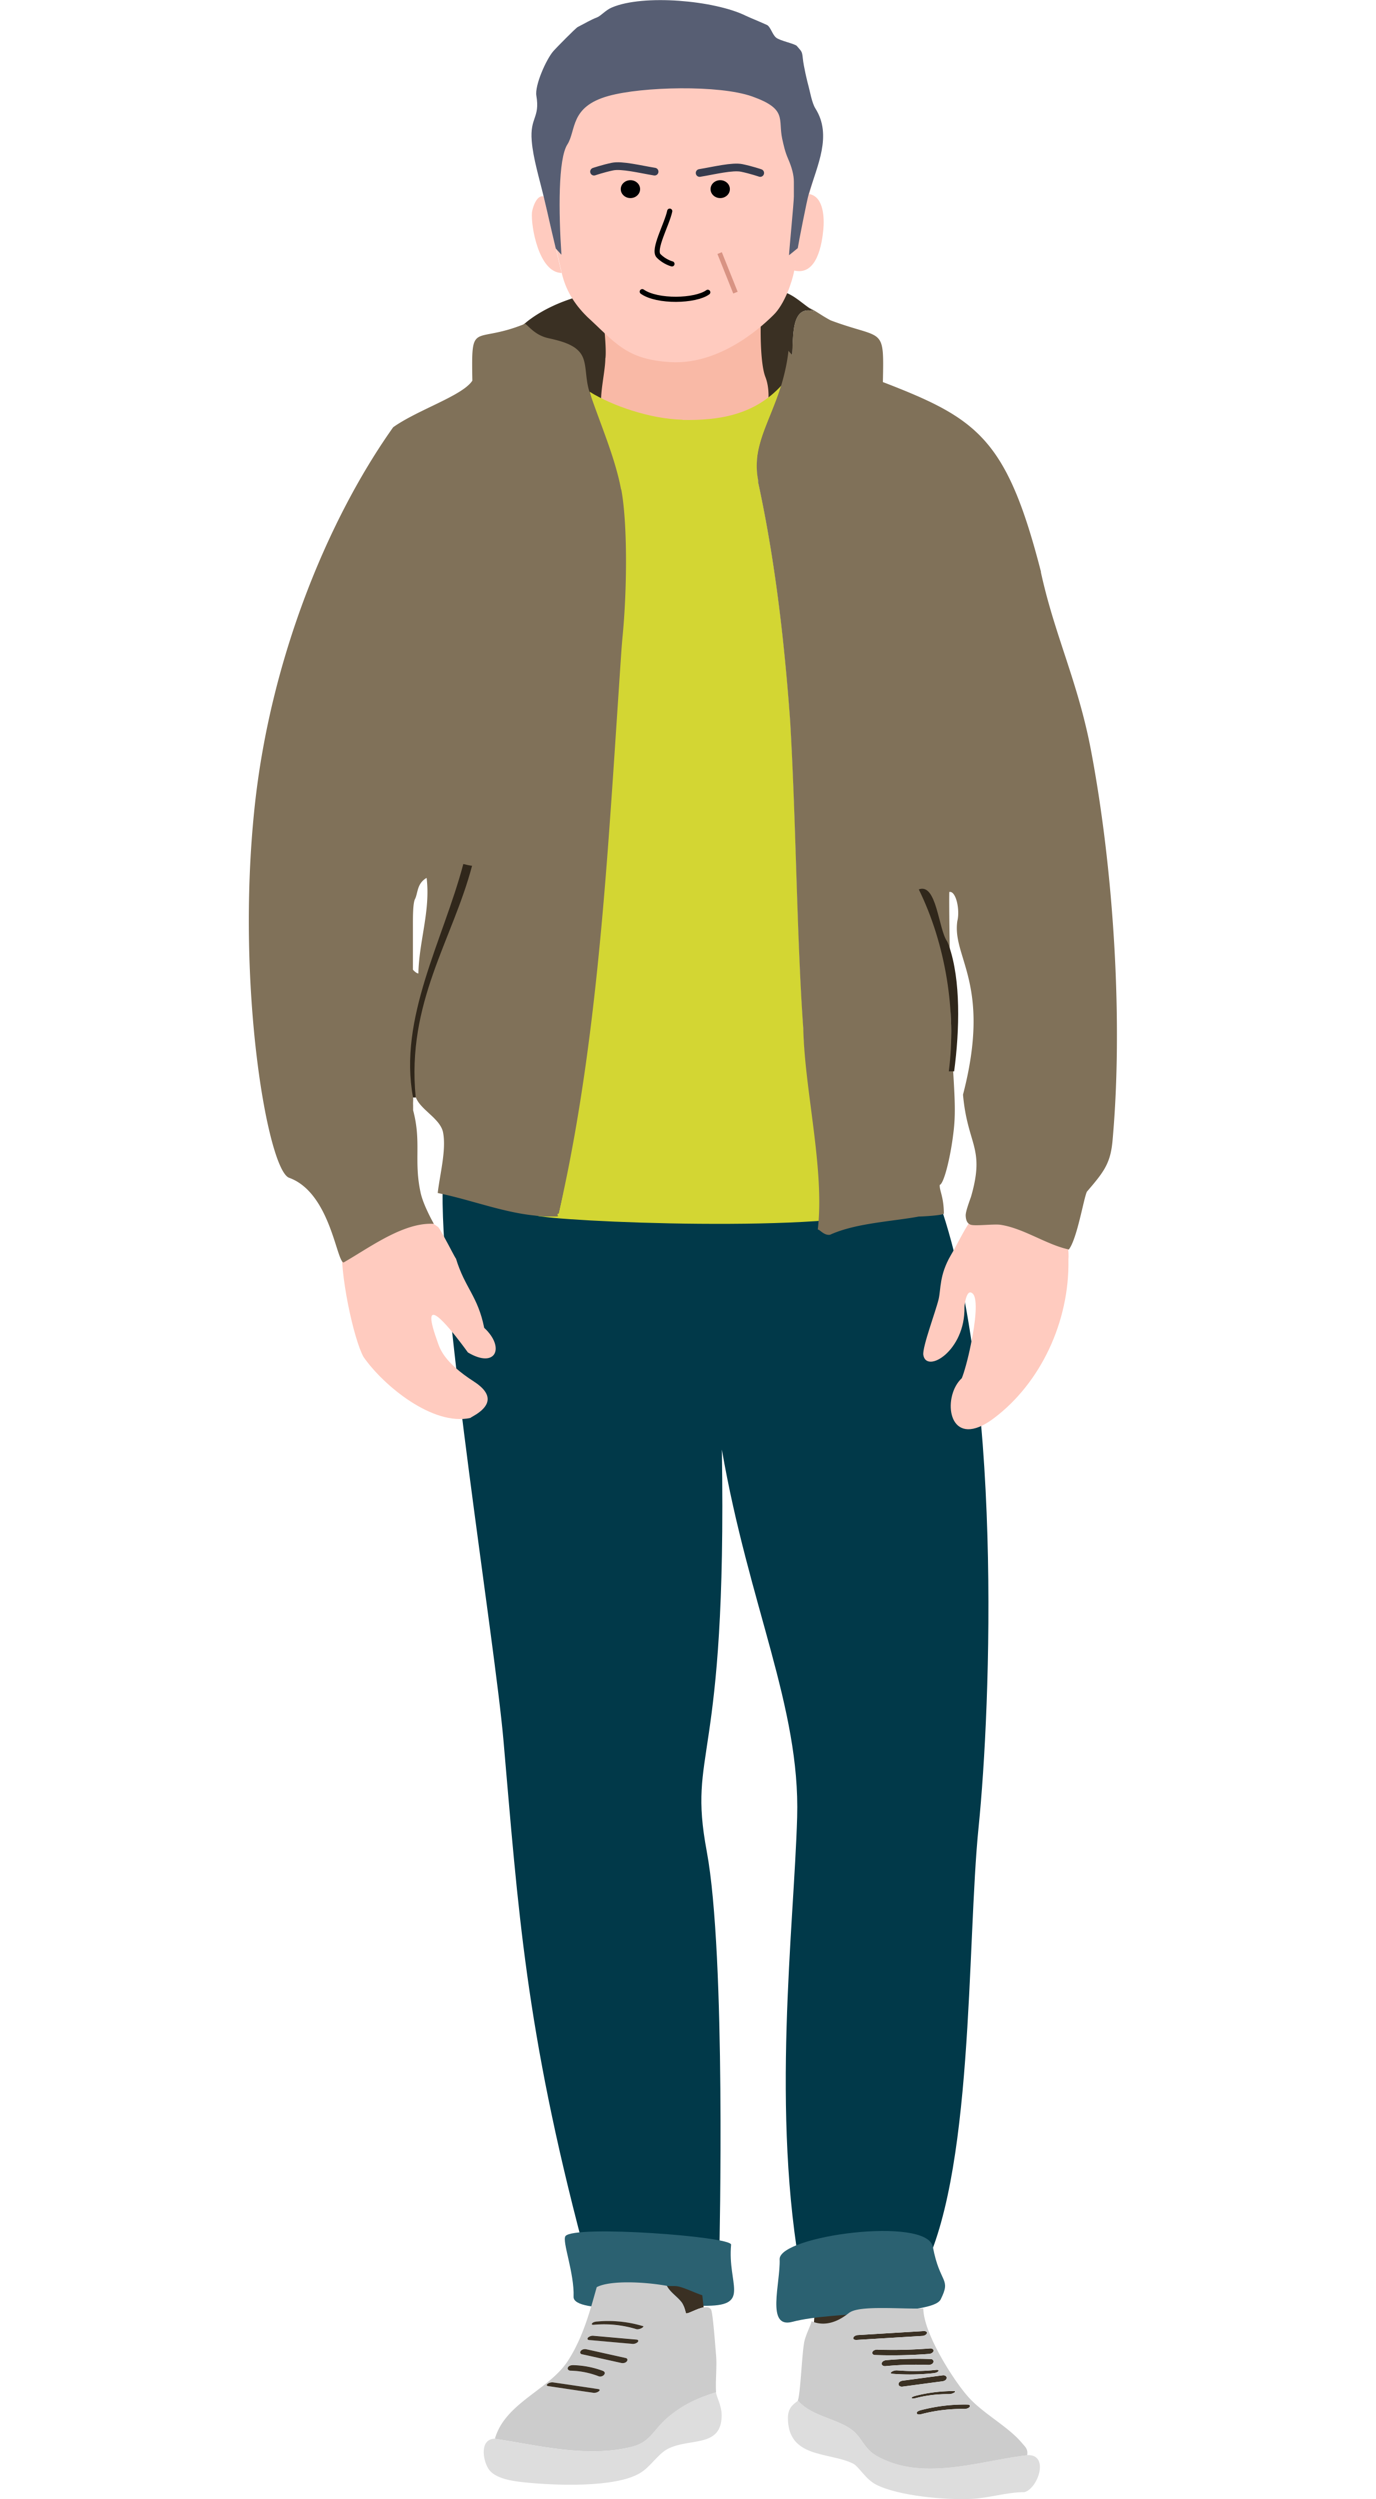 <svg xmlns="http://www.w3.org/2000/svg" width="87" height="158" fill="none"><path fill="#3A3023" d="M32.584 21.34c.169.26 1.905 4.486 5.325 6.06 4.317 1.99 10.507 1.385 10.579 1.508.052.085 1.495-6.567 1.606-6.482.071-1.242-.065-3.2 1.417-2.731a4 4 0 0 1-.37-.24c-.768-.54-1.385-1.223-2.484-1.054h-.02c.052.54-5.676-.553-10.182-.026-3.901.455-6.125 2.581-5.878 2.965z"/><path fill="#013949" d="M27.982 75.352c-.078 7.601 3.303 28.414 3.849 34.663.936 10.708 1.391 18.225 5.046 32.029l8.608.123s.43-18.531-.8-25.124c-1.228-6.593 1.288-5.032.956-25.397 1.71 9.851 4.961 16.288 4.76 23.245s-1.678 18.706.292 29.168c5.989.865 7.465-.11 7.465-.11 3.446-6.151 2.958-20.982 3.719-28.473.76-7.497 1.593-28.323-2.633-39.857-8.245 0-31.275-.26-31.275-.26z"/><path fill="#2B6171" d="M35.75 141.374c.54-.722 10.528.026 10.476.54-.234 2.496 1.235 3.829-1.49 3.862s-8.517.572-8.471-.572c.058-1.483-.742-3.524-.514-3.83"/><path fill="#3A3023" d="M54.054 146.186c-.352.065-2.29.221-2.562.202l-.026.429c.591.845 2.51-.364 2.594-.631zM42.162 144.514c.227.423.657.67.943 1.047.169.228.24.657.266.683.098.078.67-.293 1.118-.371l-.084-.761c-.449-.143-1.099-.468-1.522-.559-.26-.052-.52 0-.728-.039z"/><path fill="#CCC" d="M43.372 146.245s-.098-.456-.267-.683c-.286-.377-.715-.618-.942-1.047-1.49-.267-3.61-.351-4.435.085-.455 1.632-.89 3.199-1.808 4.636-1.183 1.853-3.979 2.665-4.629 4.948 2.828.435 5.858 1.222 8.7.5 1.118-.286 1.346-1.073 2.178-1.794.95-.82 1.918-1.275 3.108-1.639-.052-.657.059-1.606 0-2.328-.046-.494-.202-2.75-.325-2.919-.098-.137-.26-.156-.455-.124-.442.072-1.021.443-1.119.371zm-5.514 4.935a.53.53 0 0 1-.351.097c-.95-.143-1.905-.286-2.854-.422-.105-.013-.111-.072-.04-.137a.53.53 0 0 1 .352-.098c.949.143 1.905.287 2.854.423.104.013.11.072.04.137m.338-1.054a.36.36 0 0 1-.35.098 5.6 5.6 0 0 0-1.789-.351c-.104 0-.202-.098-.15-.202.059-.117.209-.156.326-.149.65.013 1.294.143 1.905.37.104.039.143.143.065.234zm1.424-.832a.39.39 0 0 1-.351.098c-.832-.183-1.658-.371-2.49-.553-.11-.026-.13-.137-.059-.215a.39.39 0 0 1 .351-.097c.833.182 1.658.37 2.49.552.111.026.13.137.06.215m.69-1.216c-.092.085-.235.104-.352.098-.904-.078-1.814-.163-2.718-.241-.11-.013-.11-.104-.045-.169.09-.084.234-.104.351-.097.904.078 1.814.162 2.718.24.11.013.11.104.045.169m.266-.884c-.098.045-.24.097-.351.065a7 7 0 0 0-2.672-.273c-.059 0-.19 0-.117-.085.071-.084.233-.11.331-.123.962-.085 1.938 0 2.867.286.111.032-.013.11-.058.136z"/><path fill="#DDD" d="M55.362 155.224c-.729-.429-.891-1.158-1.502-1.606-.989-.729-2.55-.859-3.414-1.853-.045.123-.63.299-.63 1.092 0 2.581 2.587 2.146 4.115 2.893.37.182.78.982 1.463 1.333 1.405.722 4.422.982 6.021.904 1.112-.052 2.237-.429 3.368-.429.865-.26 1.58-2.412.163-2.341-3.102.371-6.671 1.717-9.584 0zM39.985 154.678c-2.835.722-5.872-.065-8.7-.501-.956.026-.767 1.314-.416 1.886.384.637 1.534.8 2.236.871 1.88.202 5.774.371 7.36-.579.677-.403 1.12-1.196 1.75-1.528 1.378-.721 3.407-.045 3.413-2.119 0-.657-.331-1.145-.357-1.47-1.19.364-2.165.82-3.108 1.639-.832.722-1.053 1.508-2.178 1.794z"/><path fill="#FFCBBF" d="M29.983 87.355c-.117-.071-.22-.15-.325-.214-1.755-1.21-1.885-2.01-2.06-2.497-1.06-3.004.727-.813 1.58.312.149.195.266.358.337.455h.046-.046c.033.04.052.072.065.091 1.769 1.06 2.374-.312 1.034-1.554-.403-2.015-1.216-2.51-1.782-4.37-.065-.07-.429-.799-.74-1.358-.19-.351-.358-.637-.41-.657 0 0-.397-.286-.91-.611-1.925-.124-3.46.592-5.066 1.554-.026 0-.045-.026-.071-.052-.208 1.964.741 6.268 1.352 7.34 1.268 1.821 4.389 4.383 6.762 3.85 0-.013.059-.046.15-.098.474-.273 1.8-1.079.071-2.197z"/><path fill="#F9B9A6" d="M38.274 22.647c0 .89-.429 2.464-.208 3.25 1.086.82 3.537.84 5.091.878 1.75.046 4.012.956 5.319-.78.156-.605.182-1.489-.084-2.165-.267-.676-.358-2.477-.26-4.291.045-.859-.69.643-.768-.287h.013c-.071-.455-.143-.949-.214-1.437 0 .091-.013.195 0 .287-1.58 1.69-2.205 2.763-4.571 2.574-1.814-.143-2.348-1.02-3.433-2.431a.32.32 0 0 0-.189-.105c-.084.54-.865.508-.962 1.067.11.579.357 2.718.273 3.44z"/><path fill="#30271B" d="m34.048 76.672.084.17.078-.15-.136-.02z"/><path fill="#D3D633" d="M43.15 26.536c-2.022-.046-4.46-.885-5.871-1.77.663 1.99 1.014 12.18.728 15.3-.175 4.584-.215 9.116-.663 13.642-.592 7.809-.332 15.637-2.029 23.017h-.084c.013.078.026.136.032.162-.474.026-.95.013-1.417-.039l.234.04.136.019c3.128.449 20.989 1.073 22.927-.832-1.535.214-3.232.396-4.532.981-.377.053-.638-.325-.774-.331.442-3.784-.956-7.79-1.034-11.671-.416-5.84-.442-12.692-.826-19.383-.37-5.156-.968-10.28-2.054-15.286.02.039.032.078.052.117-.488-2.191.695-3.732 1.437-6.138-1.71 1.879-3.973 2.23-6.255 2.185z"/><path fill="#FFCBBF" d="M62 76.419c-.598.546-1.06 1.43-1.509 2.269q-.183.352-.377.676c-.728 1.255-.617 2.12-.767 2.77-.17.728-1.04 3.036-.969 3.524.182 1.21 2.66-.24 2.601-3.017 0-.026.007-.137.032-.267.059-.344.196-.858.488-.591.351.325.17 1.86-.117 3.231-.188.93-.429 1.788-.572 2.12-1.183 1.092-.936 4.083 1.294 2.99.227-.11.481-.266.754-.474 2.92-2.204 4.773-6.073 4.695-10.032.039-.456-.059-1.275-.248-1.997-1.404-.35-2.737-.942-4.18-1.17-.41-.065-.833.059-1.119-.032z"/><path fill="#807159" d="M65.822 36.17c-2.171-8.465-4.018-9.707-10-12.015.078-3.602.046-2.646-3.303-3.901-.624-.332-.969-.624-1.385-.8.117.085.24.17.37.24-1.482-.467-1.345 1.49-1.417 2.732a1.2 1.2 0 0 1-.234-.254c-.09.813-.26 1.528-.455 2.178-.741 2.412-1.925 3.947-1.437 6.138-.02-.039-.032-.078-.052-.117 1.092 5.007 1.684 10.13 2.055 15.286.383 6.691.41 13.544.825 19.383.085 3.882 1.36 8.908.917 12.692.137.007.397.39.774.332 1.307-.592 2.998-.768 4.532-.982.37-.052.735-.104 1.08-.17.26 0 1.586-.077 1.586-.194-.007-1.073-.293-1.457-.26-1.808.266-.065.709-1.833.89-3.524.183-1.69-.09-3.277-.175-6.736-.04-1.632-.143-7.471-.11-8.258.422-.084.682 1.125.507 1.834-.352 2.321 2.184 3.953.357 10.982.293 3.231 1.398 3.316.52 6.41-.045.163-.364.95-.35 1.243.019.364.142.513.33.572.287.091 1.45-.059 1.86 0 1.444.214 2.848 1.216 4.26 1.547.025 0 .045.013.07.02.534-.696.937-3.232 1.145-3.66 1.093-1.275 1.515-1.802 1.632-3.362.637-7.224.11-16.685-1.372-24.526-.826-4.363-2.314-7.315-3.173-11.294zM39.268 30.943c-.377-2.028-1.333-4.18-1.996-6.17-.286-.852-.156-1.775-.5-2.34-.339-.567-1.054-.827-2.107-1.054-1.053-.234-1.418-1.1-1.56-.872-3.193 1.275-3.31-.312-3.239 3.557-.617.956-3.44 1.834-5.006 2.946-4.13 5.819-7.777 14.655-8.765 24.05-1.196 11.34.839 22.914 2.185 23.402 2.457.89 2.939 4.818 3.368 5.305.026.026.045.046.071.052 1.606-.91 3.784-2.562 5.71-2.445.006 0-.69-1.209-.846-2.022-.423-1.996.071-3.147-.462-5.156v-.325c-.013-.162.013-.331 0-.487h.176c.28.773 1.547 1.339 1.716 2.21.215 1.106-.208 2.686-.338 3.83.04.006.078.02.117.026 1.983.41 4.012 1.203 6.06 1.404.475.046.943.065 1.418.04a1 1 0 0 0-.033-.163h.084c1.698-7.373 2.517-15.202 3.108-23.017.32-4.246.58-8.48.865-12.64q.037-.497.085-1.002c.286-3.12.28-7.1-.098-9.129zm-13.03 25.904c.195-.403.117-.988.735-1.345.254 2.06-.481 4.005-.52 6.04-.11.013-.345-.215-.345-.247V58.68c0-.56-.013-1.547.13-1.84z"/><path fill="#30271B" d="M60.003 59.793s-.104-.26-.123-.28c-.553-.793-.657-3.712-1.788-3.283 1.703 3.465 2.386 7.763 1.898 11.502h.338c.345-2.6.43-5.78-.331-7.939z"/><path fill="#3A3023" d="M53.95 147.812c-.013.117.137.13.221.123l4.155-.254c.09 0 .267-.071.28-.182.012-.117-.137-.13-.222-.123l-4.154.253c-.091 0-.267.072-.28.183M55.49 148.546c-.116 0-.272.033-.324.15-.052.104.045.195.15.195q1.716.057 3.432-.072c.105-.006.26-.078.28-.195.013-.123-.136-.162-.227-.149a31 31 0 0 1-3.304.078zM58.684 149.515c.117 0 .273-.033.325-.156.045-.111-.039-.215-.156-.215a22 22 0 0 0-2.835.072c-.11.013-.26.078-.273.208-.013.123.13.182.234.169a20 20 0 0 1 2.705-.078M56.72 149.859a.56.56 0 0 0-.35.098c-.079.052-.072.11.032.117.864.071 1.73.058 2.587-.033.105-.013.267-.032.332-.123.065-.085-.058-.098-.123-.091-.826.091-1.658.097-2.484.032zM56.811 150.718c-.013.123.13.188.234.175.846-.11 1.691-.227 2.536-.338.11-.013.26-.078.273-.208.013-.123-.13-.188-.234-.175-.845.11-1.69.227-2.535.338-.111.013-.26.078-.274.208M57.644 151.609c.019.071.233.013.266 0a8 8 0 0 1 2.074-.247.67.67 0 0 0 .351-.098c.078-.045.072-.097-.026-.097-.825 0-1.645.097-2.444.305-.04.013-.248.065-.235.137zM57.97 152.577c.025.104.214.072.279.052.89-.234 1.807-.344 2.73-.331.105 0 .274-.039.332-.137.059-.097-.052-.136-.136-.143a11 11 0 0 0-2.991.364c-.072.02-.247.085-.221.189zM40.633 147.057a7.6 7.6 0 0 0-2.867-.286c-.104.006-.267.032-.332.123-.065.085.059.091.117.085a7 7 0 0 1 2.673.273c.104.032.253-.013.35-.065.046-.026.17-.104.06-.137zM40.263 147.915c-.903-.078-1.814-.162-2.718-.24a.46.46 0 0 0-.35.097c-.072.065-.066.156.045.169.904.078 1.814.163 2.718.241a.46.46 0 0 0 .35-.098c.072-.065.066-.156-.045-.169M39.568 149.079c-.832-.182-1.658-.37-2.49-.552-.124-.026-.267 0-.351.097-.072.078-.052.189.058.215.833.182 1.658.37 2.49.552.124.026.267 0 .352-.097.071-.078.052-.189-.059-.215M38.138 149.898a5.8 5.8 0 0 0-1.905-.37c-.117 0-.266.032-.325.149-.052.104.045.195.15.202a5.3 5.3 0 0 1 1.788.351c.117.046.273 0 .35-.097.079-.092.046-.189-.064-.235zM37.825 151.043c-.95-.143-1.905-.286-2.854-.423a.49.49 0 0 0-.351.098c-.078.065-.066.117.038.136.95.143 1.906.286 2.855.423a.49.49 0 0 0 .351-.098c.078-.065.065-.117-.039-.136"/><path fill="#FFCBBF" d="M51.135 12.282c-.098.306-.501.839-.56 1.23-.175 1.17-.143 2.34-.377 3.588 1.476.37 1.775-1.723 1.86-2.594.058-.63.065-2.087-.917-2.243 0 0 0 .013-.006.02M35.498 17.218c-.377-1.574-.748-3.238-1.119-4.799-.48-.13-.734.826-.747 1.034-.066.852.435 3.79 1.879 3.804q.002-.02-.007-.04z"/><path fill="#FFCBBF" d="M51.135 6.957c-.221-.351-.891-.084-.95-.306-.084-.299.215-1.71.163-2.23-.046-.487-.098-.435-.377-.78-.117-.143-.52-.234-.377 0h-.189c-.24-.306-.533-.332-.76-.54-.235-.214-.345-.682-.56-.786-.24-.117-.579-.04-.813-.11-.26-.079-.273-.352-.552-.489-1.944-.949-5.475-1.3-7.471-.442-.41.176-.683.527-.937.631-.403.156-.793.072-1.3.325-.136.072-1.853 2.198-1.99 2.354-.468.533-.52.611-.41 1.261.241 1.411-.13 1.632-.006 3.128.091 1.112-.48 2.34-.214 3.452.37 1.56.747 3.225 1.118 4.799q-.002.02.007.039c.247 1.047.754 1.918 1.593 2.75.013.013.325.306.39.364 1.547 1.463 2.301 2.36 4.89 2.517 3.367.195 6.13-2.608 6.508-2.972.702-.683 1.177-2.061 1.32-2.809.234-1.248.201-2.418.377-3.589.058-.39.462-.923.559-1.229 0 0 0-.013.006-.02.527-1.794 1.08-3.595-.006-5.305z"/><path fill="#575E73" d="M35.498 16.099c-.182-2.699-.208-6.047.37-6.957.58-.91.144-2.393 2.608-3.076 2.126-.592 7.003-.709 9.084.033 2.243.8 1.625 1.424 1.898 2.685.098.436.176.806.37 1.255.235.533.365 1.02.365 1.45v.936c0 .364-.293 3.355-.306 3.713l.553-.449c.059-.39.592-3.095.69-3.4 0 0 0-.013.006-.02.526-1.794 1.502-3.706.416-5.416-.221-.351-.358-1.151-.423-1.372-.084-.306-.318-1.268-.37-1.795-.046-.487-.098-.435-.377-.78-.118-.143-1.1-.331-1.327-.54-.234-.214-.345-.682-.56-.786-.24-.117-1.085-.462-1.371-.598-1.944-.95-6.437-1.366-8.44-.508-.41.176-.682.527-.936.625-.403.156-.715.35-1.222.61-.137.072-1.392 1.353-1.528 1.51-.469.532-1.197 2.19-1.086 2.834.24 1.411-.416 1.36-.293 2.855.091 1.111.488 2.399.754 3.51.371 1.561.39 1.724.768 3.297l.35.384z"/><path fill="#000" d="M39.86 12.523c.338 0 .611-.253.611-.566s-.273-.565-.61-.565c-.338 0-.612.253-.612.565 0 .313.274.566.611.566M45.537 12.523c.337 0 .611-.253.611-.566s-.274-.565-.611-.565c-.338 0-.611.253-.611.565 0 .313.273.566.611.566"/><path stroke="#363C4E" stroke-linecap="round" stroke-miterlimit="10" stroke-width=".488" d="M44.236 10.936c.917-.15 2.075-.442 2.666-.318.592.123 1.164.318 1.164.318M41.388 10.852c-.916-.15-2.074-.442-2.666-.319-.591.124-1.163.319-1.163.319"/><path stroke="#000" stroke-linecap="round" stroke-miterlimit="10" stroke-width=".325" d="M42.345 13.349c-.176.838-1.086 2.438-.703 2.828s.845.507.845.507M44.75 18.479c-.78.566-3.192.63-4.142-.04"/><path fill="#2B6171" d="M58.982 142.051c-.37-1.957-9.747-.702-9.688.787.058 1.495-.884 4.408.806 3.953 2.627-.702 8.862-.397 9.376-1.417.683-1.366-.052-.963-.494-3.323"/><path fill="#CCC" d="M53.735 146.186c-.201.143-1.15 1.001-2.275.624-.052-.019-.098-.032-.15-.052-.052.273-.377.858-.468 1.346-.143.806-.234 3.225-.397 3.661.865.994 2.426 1.124 3.414 1.853.611.448.774 1.177 1.502 1.606 2.92 1.71 6.489.364 9.584 0 .065-.39-.124-.527-.338-.781-.871-1.04-2.438-1.84-3.388-2.906-.975-1.099-2.828-4.044-2.841-5.592-1.353.052-3.999-.208-4.65.254zm2.016 3.238c.013-.13.163-.195.273-.208a21 21 0 0 1 2.835-.072c.11 0 .201.111.156.215-.052.123-.208.162-.325.156a20 20 0 0 0-2.705.078c-.104.013-.247-.046-.234-.169m5.56 2.737c-.06.098-.228.137-.332.137-.924-.013-1.84.097-2.731.331-.065.02-.254.046-.28-.052-.026-.104.15-.169.221-.188.976-.26 1.983-.384 2.991-.364.085 0 .195.039.137.143zm-.97-.897a.66.66 0 0 1-.35.097c-.703 0-1.399.079-2.075.248-.032.006-.247.065-.266 0-.02-.072.188-.124.234-.137a10 10 0 0 1 2.444-.306c.098 0 .104.052.026.098zm-.487-.923c-.013.13-.163.195-.273.208-.846.11-1.69.227-2.536.338-.104.013-.247-.052-.234-.176.013-.13.162-.195.273-.208.845-.11 1.69-.227 2.536-.338.104-.013.247.052.234.176m-.533-.423c-.065.085-.234.111-.332.124-.858.091-1.73.104-2.588.032-.097-.006-.11-.065-.032-.117a.6.6 0 0 1 .35-.097c.827.065 1.659.058 2.485-.033.065-.006.188.007.123.091zm-.3-1.294c-.013.124-.175.189-.28.195a30 30 0 0 1-3.432.072c-.104 0-.195-.091-.15-.195.052-.117.208-.156.325-.15 1.1.039 2.205.013 3.303-.078.092-.006.241.033.228.15zm-.637-1.248c.078 0 .234 0 .221.123-.013.111-.188.176-.28.182l-4.154.254c-.078 0-.234 0-.221-.124.013-.11.188-.175.28-.182z"/><path fill="#30271B" d="M26.108 69.377h.176c-.592-6.002 2.334-9.955 3.563-14.643-.123 0-.553-.11-.553-.11-1.28 4.837-4.115 9.753-3.18 14.753z"/><path stroke="#D89383" stroke-width=".3" d="m45.5 16 1 2.5"/></svg>